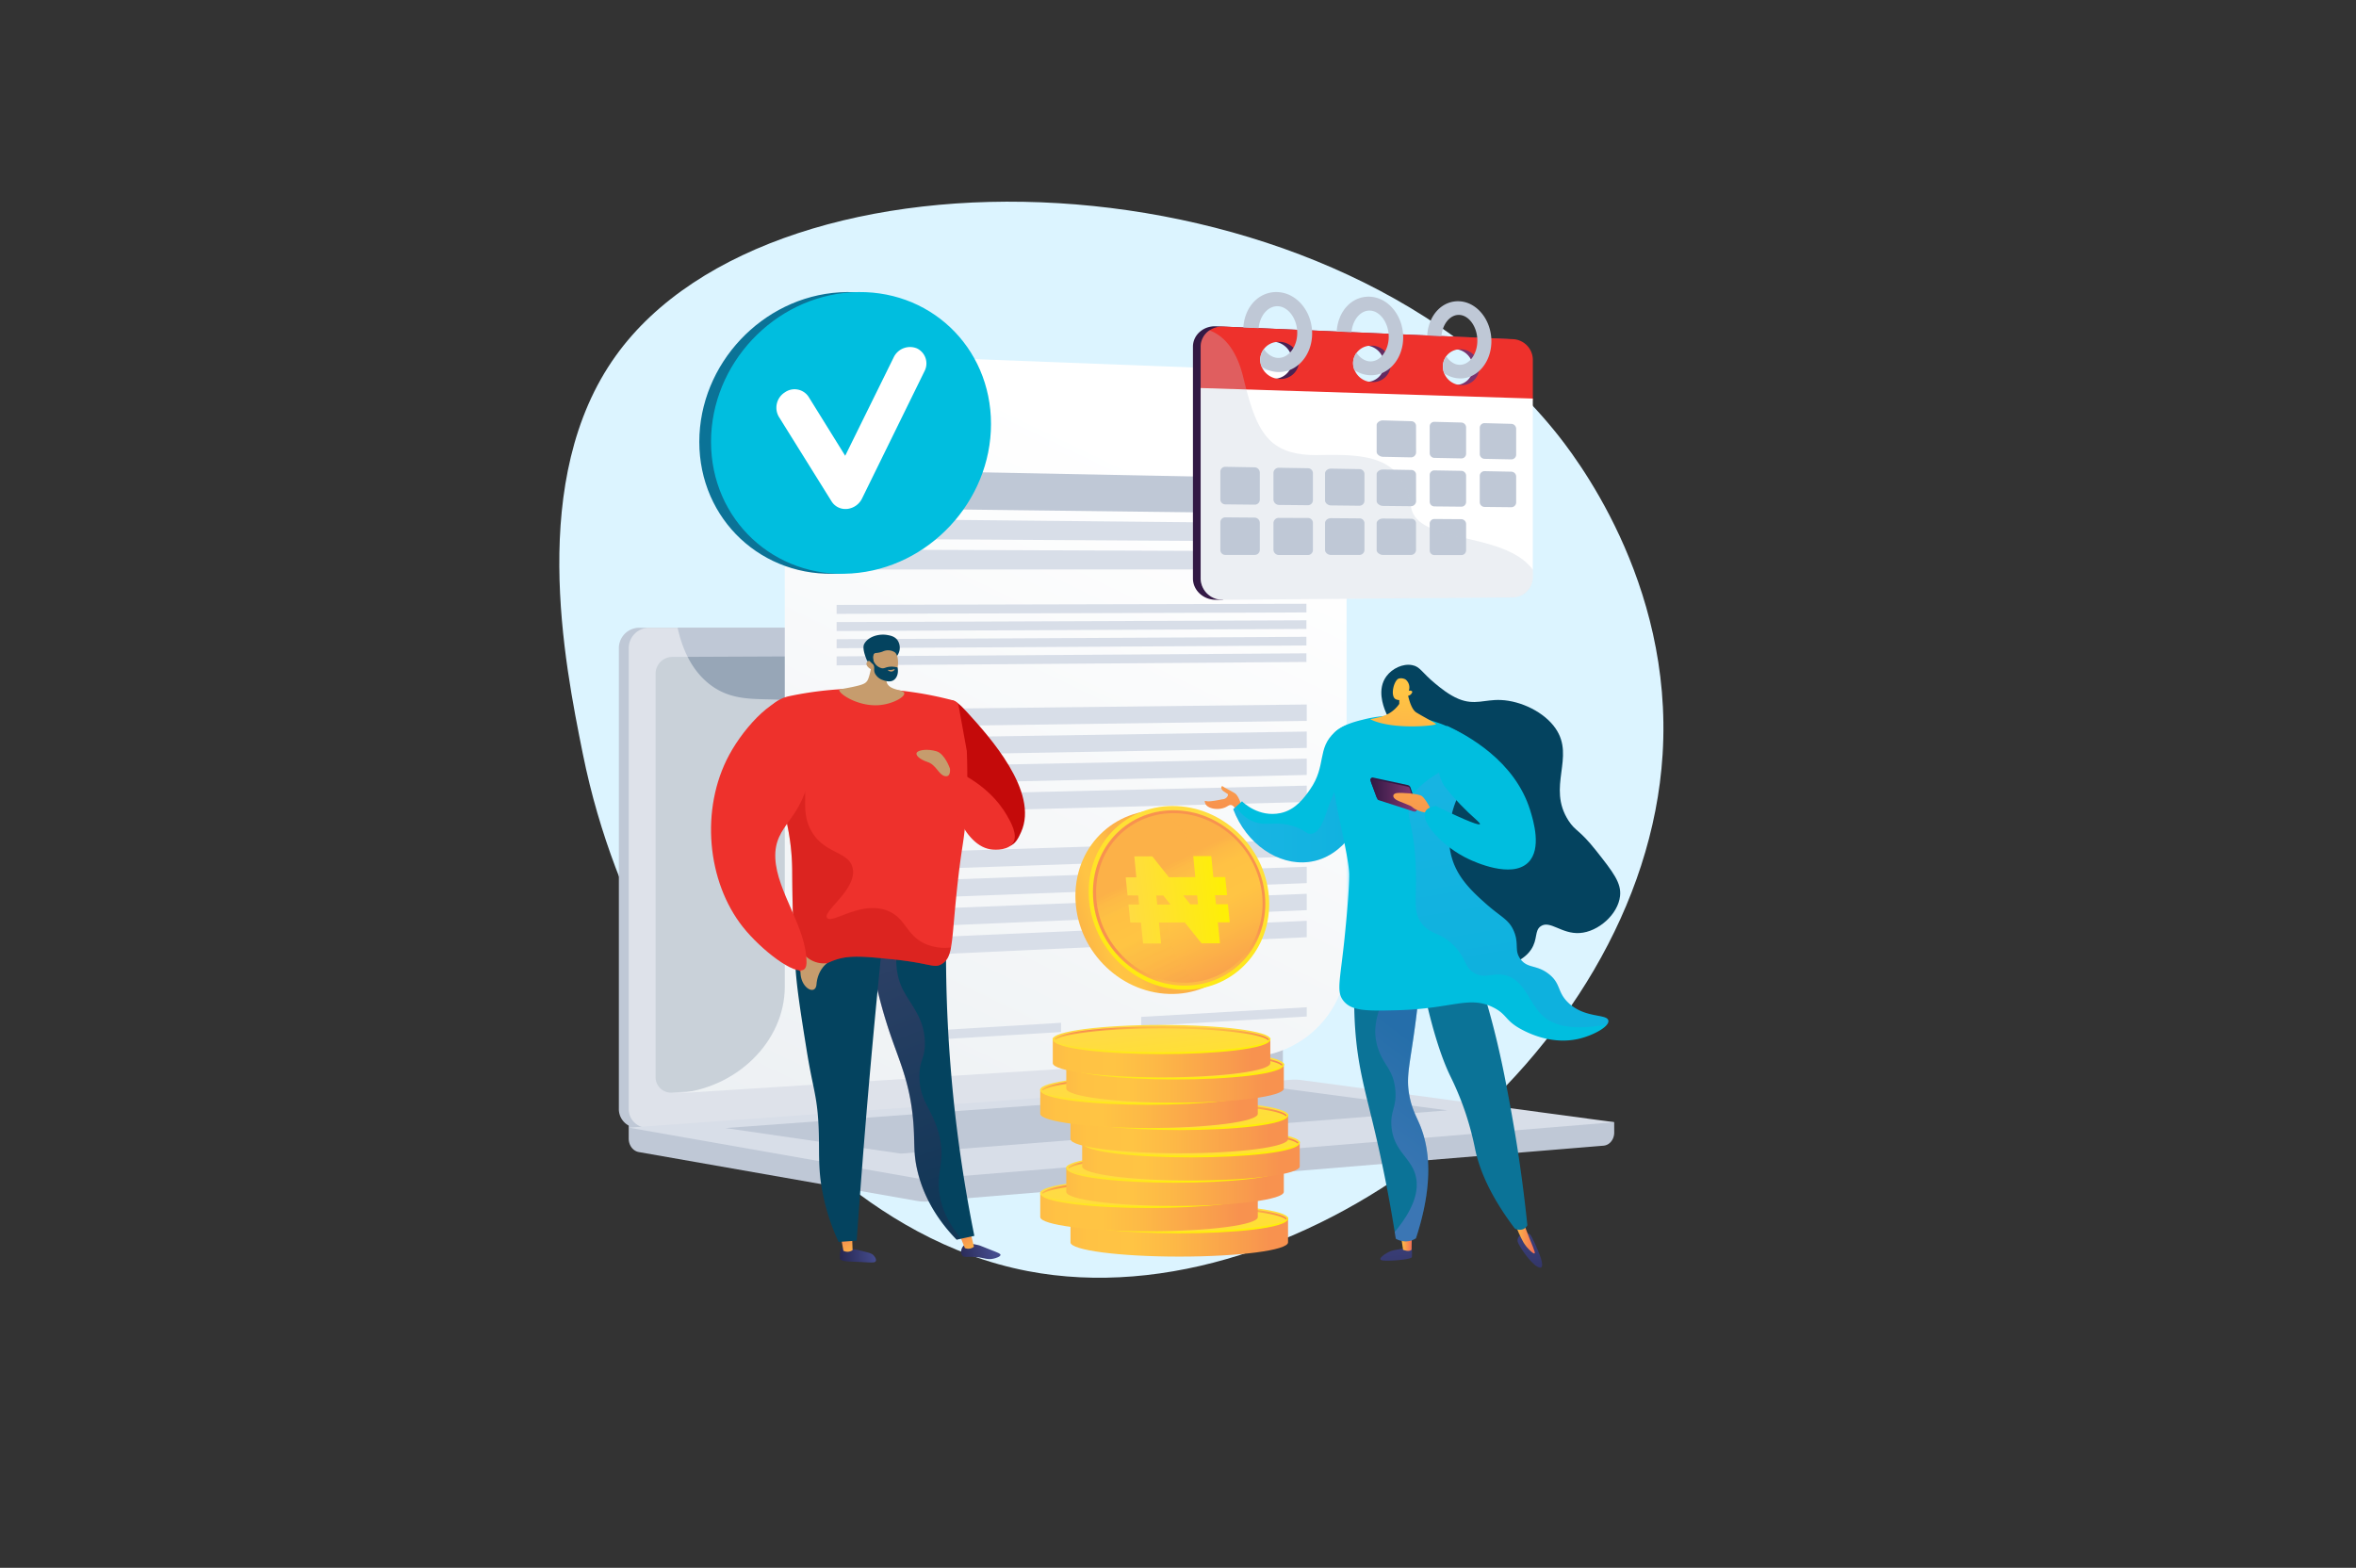 <svg xmlns="http://www.w3.org/2000/svg" xmlns:xlink="http://www.w3.org/1999/xlink" viewBox="0 0 1160 772"><rect x="0" y="0" width="1160" height="772" fill="#333333" stroke="none"/><defs><style>.cls-1{isolation:isolate;}.cls-2{fill:#dcf4ff;}.cls-3,.cls-77{fill:#bfc8d6;}.cls-4{fill:#97a6b7;}.cls-5,.cls-6{fill:#fff;}.cls-6{opacity:0.48;mix-blend-mode:soft-light;}.cls-7{fill:#d8dee8;}.cls-8{fill:url(#linear-gradient);}.cls-9{fill:url(#linear-gradient-2);}.cls-10{fill:url(#linear-gradient-3);}.cls-11{fill:url(#linear-gradient-4);}.cls-12{fill:url(#linear-gradient-5);}.cls-13{fill:url(#linear-gradient-6);}.cls-14{fill:#fcb048;}.cls-15{fill:url(#linear-gradient-7);}.cls-16{fill:url(#linear-gradient-8);}.cls-17{fill:url(#linear-gradient-9);}.cls-18{fill:url(#linear-gradient-10);}.cls-19{fill:url(#linear-gradient-11);}.cls-20{fill:url(#linear-gradient-12);}.cls-21{fill:url(#linear-gradient-13);}.cls-22{fill:url(#linear-gradient-14);}.cls-23{fill:url(#linear-gradient-15);}.cls-24{fill:url(#linear-gradient-16);}.cls-25{fill:url(#linear-gradient-17);}.cls-26{fill:url(#linear-gradient-18);}.cls-27{fill:url(#linear-gradient-19);}.cls-28{fill:url(#linear-gradient-20);}.cls-29{fill:url(#linear-gradient-21);}.cls-30{fill:url(#linear-gradient-22);}.cls-31{fill:url(#linear-gradient-23);}.cls-32{fill:url(#linear-gradient-24);}.cls-33{fill:url(#linear-gradient-25);}.cls-34{fill:url(#linear-gradient-26);}.cls-35{fill:url(#linear-gradient-27);}.cls-36{fill:url(#linear-gradient-28);}.cls-37{fill:url(#linear-gradient-29);}.cls-38{fill:url(#linear-gradient-30);}.cls-39{fill:url(#linear-gradient-31);}.cls-40{fill:url(#linear-gradient-32);}.cls-41{fill:url(#linear-gradient-33);}.cls-42{fill:url(#linear-gradient-34);}.cls-43{fill:url(#linear-gradient-35);}.cls-44{fill:url(#linear-gradient-36);}.cls-45{fill:url(#linear-gradient-37);}.cls-46{fill:url(#linear-gradient-38);}.cls-47{fill:url(#linear-gradient-39);}.cls-48{fill:#0b7397;}.cls-49{fill:url(#linear-gradient-40);}.cls-50{fill:#00bedf;}.cls-51{fill:#04435f;}.cls-52,.cls-66,.cls-69,.cls-74,.cls-77{opacity:0.3;}.cls-52,.cls-53,.cls-54,.cls-66,.cls-69,.cls-74,.cls-77{mix-blend-mode:multiply;}.cls-52{fill:url(#linear-gradient-41);}.cls-53,.cls-54{opacity:0.15;}.cls-53{fill:url(#linear-gradient-42);}.cls-55{fill:url(#linear-gradient-43);}.cls-56{fill:url(#linear-gradient-44);}.cls-57{fill:url(#linear-gradient-45);}.cls-58{fill:url(#linear-gradient-46);}.cls-59{fill:url(#linear-gradient-47);}.cls-60{fill:url(#linear-gradient-48);}.cls-61{fill:#c40a0a;}.cls-62{fill:url(#linear-gradient-49);}.cls-63{fill:url(#linear-gradient-50);}.cls-64{fill:url(#linear-gradient-51);}.cls-65{fill:url(#linear-gradient-52);}.cls-66{fill:url(#linear-gradient-53);}.cls-67{fill:#ee312c;}.cls-68{fill:#c69c6d;}.cls-69{fill:#b00805;}.cls-70{fill:url(#linear-gradient-54);}.cls-71{fill:url(#linear-gradient-55);}.cls-72{fill:url(#linear-gradient-56);}.cls-73{fill:url(#linear-gradient-57);}.cls-74{fill:url(#linear-gradient-58);}.cls-75{fill:url(#linear-gradient-59);}.cls-76{fill:url(#linear-gradient-60);}</style><linearGradient id="linear-gradient" x1="572.47" y1="229.23" x2="391.26" y2="603.98" gradientUnits="userSpaceOnUse"><stop offset="0" stop-color="#fff"/><stop offset="1" stop-color="#ebeff2"/></linearGradient><linearGradient id="linear-gradient-2" x1="409.33" y1="347.88" x2="426.66" y2="394.84" gradientUnits="userSpaceOnUse"><stop offset="0" stop-color="#ff9085"/><stop offset="1" stop-color="#fb6fbb"/></linearGradient><linearGradient id="linear-gradient-3" x1="413.99" y1="374.75" x2="431.27" y2="421.56" xlink:href="#linear-gradient-2"/><linearGradient id="linear-gradient-4" x1="517.91" y1="609.29" x2="641.13" y2="609.29" gradientUnits="userSpaceOnUse"><stop offset="0" stop-color="#fcb148"/><stop offset="0.05" stop-color="#fdba46"/><stop offset="0.14" stop-color="#ffc244"/><stop offset="0.32" stop-color="#ffc444"/><stop offset="0.48" stop-color="#fdb946"/><stop offset="0.78" stop-color="#f99c4d"/><stop offset="0.87" stop-color="#f8924f"/><stop offset="1" stop-color="#f8924f"/></linearGradient><linearGradient id="linear-gradient-5" x1="580.09" y1="595.41" x2="586.59" y2="649.79" gradientUnits="userSpaceOnUse"><stop offset="0" stop-color="#ffdb44"/><stop offset="1" stop-color="#feef06"/></linearGradient><linearGradient id="linear-gradient-6" x1="579.81" y1="592.99" x2="581.8" y2="609.69" xlink:href="#linear-gradient-5"/><linearGradient id="linear-gradient-7" x1="-1462.43" y1="-7964.31" x2="-1460.45" y2="-7947.67" gradientTransform="translate(-880.75 -7356.38) rotate(180)" gradientUnits="userSpaceOnUse"><stop offset="0" stop-color="#f36f56"/><stop offset="0.31" stop-color="#f99c4c"/><stop offset="0.55" stop-color="#fdb946"/><stop offset="0.68" stop-color="#ffc444"/><stop offset="0.8" stop-color="#ffc244"/><stop offset="0.87" stop-color="#feba46"/><stop offset="0.92" stop-color="#fcad49"/><stop offset="0.96" stop-color="#f99a4d"/><stop offset="1" stop-color="#f68252"/><stop offset="1" stop-color="#f57e53"/></linearGradient><linearGradient id="linear-gradient-8" x1="503.03" y1="596.82" x2="626.24" y2="596.82" xlink:href="#linear-gradient-4"/><linearGradient id="linear-gradient-9" x1="565.2" y1="582.94" x2="571.7" y2="637.32" xlink:href="#linear-gradient-5"/><linearGradient id="linear-gradient-10" x1="564.92" y1="580.51" x2="566.91" y2="597.21" xlink:href="#linear-gradient-5"/><linearGradient id="linear-gradient-11" x1="-1447.55" y1="-7951.84" x2="-1445.56" y2="-7935.2" xlink:href="#linear-gradient-7"/><linearGradient id="linear-gradient-12" x1="515.87" y1="584.38" x2="639.09" y2="584.38" xlink:href="#linear-gradient-4"/><linearGradient id="linear-gradient-13" x1="578.05" y1="570.5" x2="584.54" y2="624.88" xlink:href="#linear-gradient-5"/><linearGradient id="linear-gradient-14" x1="577.77" y1="568.07" x2="579.76" y2="584.77" xlink:href="#linear-gradient-5"/><linearGradient id="linear-gradient-15" x1="-1460.39" y1="-7939.4" x2="-1458.4" y2="-7922.76" xlink:href="#linear-gradient-7"/><linearGradient id="linear-gradient-16" x1="523.67" y1="571.9" x2="646.89" y2="571.9" xlink:href="#linear-gradient-4"/><linearGradient id="linear-gradient-17" x1="585.84" y1="558.02" x2="592.34" y2="612.4" xlink:href="#linear-gradient-5"/><linearGradient id="linear-gradient-18" x1="585.56" y1="555.59" x2="587.56" y2="572.3" xlink:href="#linear-gradient-5"/><linearGradient id="linear-gradient-19" x1="-1468.19" y1="-7926.92" x2="-1466.2" y2="-7910.28" xlink:href="#linear-gradient-7"/><linearGradient id="linear-gradient-20" x1="517.91" y1="558.44" x2="641.13" y2="558.44" xlink:href="#linear-gradient-4"/><linearGradient id="linear-gradient-21" x1="580.09" y1="544.56" x2="586.59" y2="598.94" xlink:href="#linear-gradient-5"/><linearGradient id="linear-gradient-22" x1="579.81" y1="542.13" x2="581.8" y2="558.83" xlink:href="#linear-gradient-5"/><linearGradient id="linear-gradient-23" x1="-1462.43" y1="-7913.46" x2="-1460.45" y2="-7896.82" xlink:href="#linear-gradient-7"/><linearGradient id="linear-gradient-24" x1="503.03" y1="545.96" x2="626.24" y2="545.96" xlink:href="#linear-gradient-4"/><linearGradient id="linear-gradient-25" x1="565.2" y1="532.08" x2="571.7" y2="586.46" xlink:href="#linear-gradient-5"/><linearGradient id="linear-gradient-26" x1="564.92" y1="529.66" x2="566.91" y2="546.36" xlink:href="#linear-gradient-5"/><linearGradient id="linear-gradient-27" x1="-1447.55" y1="-7900.98" x2="-1445.56" y2="-7884.34" xlink:href="#linear-gradient-7"/><linearGradient id="linear-gradient-28" x1="515.87" y1="533.52" x2="639.09" y2="533.52" xlink:href="#linear-gradient-4"/><linearGradient id="linear-gradient-29" x1="578.05" y1="519.64" x2="584.54" y2="574.02" xlink:href="#linear-gradient-5"/><linearGradient id="linear-gradient-30" x1="577.77" y1="517.22" x2="579.76" y2="533.92" xlink:href="#linear-gradient-5"/><linearGradient id="linear-gradient-31" x1="-1460.39" y1="-7888.54" x2="-1458.4" y2="-7871.9" xlink:href="#linear-gradient-7"/><linearGradient id="linear-gradient-32" x1="509.19" y1="521.05" x2="632.41" y2="521.05" xlink:href="#linear-gradient-4"/><linearGradient id="linear-gradient-33" x1="571.37" y1="507.17" x2="577.86" y2="561.55" xlink:href="#linear-gradient-5"/><linearGradient id="linear-gradient-34" x1="571.08" y1="504.74" x2="573.08" y2="521.44" xlink:href="#linear-gradient-5"/><linearGradient id="linear-gradient-35" x1="-1453.71" y1="-7876.07" x2="-1451.72" y2="-7859.42" xlink:href="#linear-gradient-7"/><linearGradient id="linear-gradient-36" x1="685.91" y1="590.96" x2="689.54" y2="656.27" gradientUnits="userSpaceOnUse"><stop offset="0" stop-color="#444b8c"/><stop offset="1" stop-color="#26264f"/></linearGradient><linearGradient id="linear-gradient-37" x1="689.72" y1="611.91" x2="695.15" y2="611.91" gradientUnits="userSpaceOnUse"><stop offset="0" stop-color="#ffc444"/><stop offset="1" stop-color="#f36f56"/></linearGradient><linearGradient id="linear-gradient-38" x1="751.59" y1="587.31" x2="755.21" y2="652.62" xlink:href="#linear-gradient-36"/><linearGradient id="linear-gradient-39" x1="744.89" y1="608.55" x2="755.69" y2="608.55" xlink:href="#linear-gradient-37"/><linearGradient id="linear-gradient-40" x1="609.46" y1="331.69" x2="596.49" y2="446.06" xlink:href="#linear-gradient-37"/><linearGradient id="linear-gradient-41" x1="669.44" y1="569.31" x2="706.06" y2="520.16" gradientUnits="userSpaceOnUse"><stop offset="0" stop-color="#aa80f9"/><stop offset="1" stop-color="#6165d7"/></linearGradient><linearGradient id="linear-gradient-42" x1="607.19" y1="398.97" x2="675.98" y2="398.97" xlink:href="#linear-gradient-41"/><linearGradient id="linear-gradient-43" x1="724.49" y1="352.5" x2="745.45" y2="480.71" xlink:href="#linear-gradient-41"/><linearGradient id="linear-gradient-44" x1="692.45" y1="341.1" x2="679.47" y2="455.48" xlink:href="#linear-gradient-37"/><linearGradient id="linear-gradient-45" x1="690.53" y1="340.89" x2="677.55" y2="455.26" xlink:href="#linear-gradient-37"/><linearGradient id="linear-gradient-46" x1="686.37" y1="392.54" x2="690" y2="446.41" gradientUnits="userSpaceOnUse"><stop offset="0" stop-color="#311944"/><stop offset="0.23" stop-color="#45204f"/><stop offset="1" stop-color="#893976"/></linearGradient><linearGradient id="linear-gradient-47" x1="675.03" y1="391.69" x2="697.59" y2="391.69" gradientUnits="userSpaceOnUse"><stop offset="0" stop-color="#311944"/><stop offset="1" stop-color="#893976"/></linearGradient><linearGradient id="linear-gradient-48" x1="701.5" y1="342.13" x2="688.52" y2="456.5" xlink:href="#linear-gradient-37"/><linearGradient id="linear-gradient-49" x1="59.34" y1="684.21" x2="76.98" y2="684.21" gradientTransform="matrix(-1, 0.09, 0.09, 1, 428.6, -69.63)" xlink:href="#linear-gradient-36"/><linearGradient id="linear-gradient-50" x1="-483.47" y1="639.57" x2="-475.73" y2="623.56" gradientTransform="matrix(-1, 0.07, 0.07, 1, -105.89, 13.51)" xlink:href="#linear-gradient-37"/><linearGradient id="linear-gradient-51" x1="324.2" y1="630.53" x2="342.94" y2="630.53" gradientTransform="matrix(-0.98, 0.21, 0.21, 0.98, 673.92, -71.09)" xlink:href="#linear-gradient-36"/><linearGradient id="linear-gradient-52" x1="-113.64" y1="644.51" x2="-105.74" y2="628.15" gradientTransform="matrix(-0.99, 0.15, 0.15, 0.99, 274.26, -4.69)" xlink:href="#linear-gradient-37"/><linearGradient id="linear-gradient-53" x1="1050.4" y1="491.67" x2="1000.42" y2="379.01" gradientTransform="translate(-543.47 39.64) rotate(3.04)" xlink:href="#linear-gradient-47"/><linearGradient id="linear-gradient-54" x1="558.71" y1="449.07" x2="506.86" y2="465.71" xlink:href="#linear-gradient-4"/><linearGradient id="linear-gradient-55" x1="600.65" y1="397.45" x2="554.36" y2="499.58" xlink:href="#linear-gradient-5"/><linearGradient id="linear-gradient-56" x1="592.14" y1="505.28" x2="583.2" y2="456.49" xlink:href="#linear-gradient-4"/><linearGradient id="linear-gradient-57" x1="573.2" y1="426.31" x2="610.01" y2="504.44" xlink:href="#linear-gradient-4"/><linearGradient id="linear-gradient-58" x1="562.37" y1="431.36" x2="599.1" y2="509.34" xlink:href="#linear-gradient-4"/><linearGradient id="linear-gradient-59" x1="446.71" y1="468.38" x2="494.56" y2="468.38" gradientTransform="matrix(1.02, -0.01, 0.1, 0.98, 51.79, -11.96)" xlink:href="#linear-gradient-5"/><linearGradient id="linear-gradient-60" x1="587.42" y1="228" x2="751.72" y2="228" xlink:href="#linear-gradient-47"/></defs><g class="cls-1"><g id="_ÎÓÈ_1" data-name="—ÎÓÈ_1"><path class="cls-2" d="M764.87,211.49C651.28,72.84,382.35,65.09,303.28,175.06c-43.57,60.59-25.36,151.17-16.38,195.86,16.53,82.24,57.3,135.19,66.2,146.42,21.6,27.25,74.06,93.44,153,108.57C641,651.77,809.26,520.14,818.59,371.62,824,286,774.7,223.47,764.87,211.49Z"/><path class="cls-3" d="M794.76,552.54l-485.21-4.13v12.24c0,3.32,2.11,6.14,5,6.64l137.2,24.1a19.39,19.39,0,0,0,4.93.23l332.83-27.48c3-.24,5.27-3.08,5.27-6.49Z"/><path class="cls-3" d="M618.68,532.93,314.57,555.32a9.22,9.22,0,0,1-9.87-9.51V319.35a10.06,10.06,0,0,1,9.87-10.24H618.68c4.48,0,8.11,4.14,8.11,9.25V523.08C626.79,528.19,623.16,532.6,618.68,532.93Z"/><path class="cls-3" d="M623.53,532.93,319.42,555.32a9.22,9.22,0,0,1-9.87-9.51V319.35a10.06,10.06,0,0,1,9.87-10.24H623.53c4.48,0,8.11,4.14,8.11,9.25V523.08C631.64,528.19,628,532.6,623.53,532.93Z"/><path class="cls-4" d="M614.06,518.5,330.8,538a7.56,7.56,0,0,1-8-7.81V331.87a8.25,8.25,0,0,1,8-8.39l283.26-1.22c3.69,0,6.69,3.38,6.69,7.58V510.43C620.75,514.63,617.75,518.25,614.06,518.5Z"/><path class="cls-5" d="M482.21,315.31a3.51,3.51,0,1,1-3.5-3.81A3.68,3.68,0,0,1,482.21,315.31Z"/><path class="cls-6" d="M319.41,555.32,622,533.05l1.54-.12a8.17,8.17,0,0,0,5.36-2.71c-21.78-1.19-35.3-8.92-44-16.9-17.52-16-14.48-31.85-33.37-42.39-23.56-13.15-42.09,3.51-60-12.92-10.85-10-5.52-17.4-18.86-32.3-14.78-16.49-24.4-10.95-39.24-25.79-18.78-18.78-9.39-33.38-25.56-46.86-19.62-16.35-40.78-1.22-59.45-16.9-8.06-6.76-12.48-16.59-14.79-27.05h-14.2a10.06,10.06,0,0,0-9.87,10.24V545.81A9.22,9.22,0,0,0,319.41,555.32Z"/><path class="cls-7" d="M635.65,531.69l-326.1,23.57,142.18,25a19.39,19.39,0,0,0,4.93.22l338.1-27.91L640.84,531.85A25.73,25.73,0,0,0,635.65,531.69Z"/><polygon class="cls-3" points="357.13 555.46 628.62 535.55 712.64 546.75 443.49 568.04 357.13 555.46"/><path class="cls-8" d="M663,472.07c0,25.06-20.44,46.67-46,48.29L332.25,538.44h0c30.11-1.91,54.15-25.46,54.15-52.63V173.27L663,183.85Z"/><polygon class="cls-7" points="643.39 354.96 429.38 357.93 429.38 349.34 643.39 346.9 643.39 354.96"/><polygon class="cls-7" points="411.92 358.17 421.61 358.04 421.61 349.43 411.92 349.54 411.92 358.17"/><polygon class="cls-7" points="643.39 368.28 429.38 372.11 429.38 363.52 643.39 360.22 643.39 368.28"/><polygon class="cls-9" points="411.92 372.42 421.61 372.25 421.61 363.64 411.92 363.79 411.92 372.42"/><polygon class="cls-7" points="643.39 381.6 429.38 386.29 429.38 377.7 643.39 373.53 643.39 381.6"/><polygon class="cls-10" points="411.92 386.67 421.61 386.46 421.61 377.85 411.92 378.04 411.92 386.67"/><polygon class="cls-7" points="643.39 394.91 429.38 400.47 429.38 391.88 643.39 386.85 643.39 394.91"/><polygon class="cls-7" points="411.92 400.92 421.61 400.67 421.61 392.06 411.92 392.29 411.92 400.92"/><polygon class="cls-7" points="643.39 421.54 411.92 429.43 411.92 420.79 643.39 413.48 643.39 421.54"/><polygon class="cls-7" points="643.39 434.86 411.92 443.68 411.92 435.05 643.39 426.79 643.39 434.86"/><polygon class="cls-7" points="643.39 448.17 411.92 457.93 411.92 449.3 643.39 440.11 643.39 448.17"/><polygon class="cls-7" points="643.39 461.49 411.92 472.18 411.92 463.55 643.39 453.42 643.39 461.49"/><polygon class="cls-7" points="411.92 270.57 643.23 271.48 643.23 280.42 411.92 280.42 411.92 270.57"/><polygon class="cls-7" points="411.92 255.44 643.23 257.74 643.23 266.68 411.92 265.29 411.92 255.44"/><polygon class="cls-3" points="411.92 231.18 643.23 235.72 643.23 252.95 411.92 250.16 411.92 231.18"/><polygon class="cls-7" points="411.92 297.85 643.23 297.31 643.23 301.57 411.92 302.28 411.92 297.85"/><polygon class="cls-7" points="411.92 306.31 643.23 305.44 643.23 309.7 411.92 310.74 411.92 306.31"/><polygon class="cls-7" points="411.92 314.76 643.23 313.57 643.23 317.83 411.92 319.19 411.92 314.76"/><polygon class="cls-7" points="411.92 323.21 643.23 321.7 643.23 325.96 411.92 327.64 411.92 323.21"/><polygon class="cls-7" points="561.89 500.73 643.39 495.98 643.39 500.54 561.89 505.29 561.89 500.73"/><polygon class="cls-7" points="522.42 508.18 440.92 513.1 440.92 508.54 522.42 503.63 522.42 508.18"/><path class="cls-11" d="M527.07,599.88v11.88c0,3.84,24,7,53.55,7s53.56-3.11,53.56-7V599.88Z"/><ellipse class="cls-12" cx="580.62" cy="599.88" rx="53.55" ry="6.95"/><path class="cls-13" d="M580.62,607.31c-26.19,0-53.58-2.5-53.58-7.33,0-.26.09-.73.36-.73s.15.36.15.63c0,3.06,21.8,6.47,53.07,6.47s53.08-3.41,53.08-6.47c0-.27,0-.51.31-.51s.2.35.2.61C634.21,604.81,606.82,607.31,580.62,607.31Z"/><path class="cls-14" d="M575.56,600.27c.53-.37,1.09-.73,1.69-1.08a10.83,10.83,0,0,1,2.3-1,22.39,22.39,0,0,1,3.53-.7,44.66,44.66,0,0,1,5.28-.28q3.1,0,5.83.19a42,42,0,0,1,4.8.64,15.08,15.08,0,0,1,3.36,1,2.69,2.69,0,0,1,1.54,1.43l6,.06a5.54,5.54,0,0,1,1.15.11c.34.07.5.15.51.26v.49l-7.75-.07a4,4,0,0,1-2.08,1.67,21.57,21.57,0,0,1-4.25,1.31l-2.83-.39a3.32,3.32,0,0,1-.62-.15c-.16-.06-.24-.12-.24-.19s.22-.21.65-.33.93-.28,1.48-.46a14,14,0,0,0,1.62-.64,2.14,2.14,0,0,0,1.06-.88l-18.3-.18a18,18,0,0,1-1.61,1,10.93,10.93,0,0,1-2.38.93,25,25,0,0,1-3.68.66,51.81,51.81,0,0,1-5.55.27c-1.68,0-3.31,0-4.91-.19a32.48,32.48,0,0,1-4.26-.61,13.22,13.22,0,0,1-3.06-1c-.79-.39-1.23-.85-1.33-1.37l-5,0a5.94,5.94,0,0,1-1.17-.1c-.35-.07-.52-.15-.52-.26V600l6.78.06a3.67,3.67,0,0,1,1.86-1.36,20.94,20.94,0,0,1,3.44-1l2.28.31c.69.1,1,.21,1,.34s-.14.16-.42.26l-1,.38a7.66,7.66,0,0,0-1.13.51,2.29,2.29,0,0,0-.83.66Zm-16.74.67a1.73,1.73,0,0,0,.9.84,7.32,7.32,0,0,0,1.72.59,17.89,17.89,0,0,0,2.33.33c.86.07,1.76.11,2.71.1a26.33,26.33,0,0,0,2.87-.14,15.8,15.8,0,0,0,2.16-.37,10.13,10.13,0,0,0,1.61-.53,8.48,8.48,0,0,0,1.24-.66Zm39.83-.44a1.89,1.89,0,0,0-1-.87,8.28,8.28,0,0,0-2-.62,21.3,21.3,0,0,0-2.81-.38q-1.61-.12-3.54-.12a27.33,27.33,0,0,0-3,.16,13.66,13.66,0,0,0-2.15.39,7.56,7.56,0,0,0-1.54.57,10.36,10.36,0,0,0-1.19.7Z"/><path class="cls-15" d="M580.63,593.68c-23.88,0-48.74,2.1-52.72,6.17a4.78,4.78,0,0,1,.44.46c3.35-2.83,23.88-5.67,52.28-5.67,29.13,0,50,3,52.52,5.89a4.25,4.25,0,0,1,.4-.46C630.26,595.86,604.93,593.68,580.63,593.68Z"/><path class="cls-16" d="M512.18,587.4v11.88c0,3.84,24,7,53.56,7s53.55-3.11,53.55-7V587.4Z"/><ellipse class="cls-17" cx="565.74" cy="587.4" rx="53.55" ry="6.95"/><path class="cls-18" d="M565.74,594.83c-26.2,0-53.59-2.5-53.59-7.33,0-.26.1-.73.36-.73s.15.37.15.63c0,3.06,21.8,6.47,53.08,6.47s53.07-3.41,53.07-6.47c0-.26,0-.51.31-.51s.2.35.2.62C619.32,592.33,591.93,594.83,565.74,594.83Z"/><path class="cls-14" d="M560.67,587.79c.53-.36,1.09-.72,1.69-1.08a10.83,10.83,0,0,1,2.3-1,22.74,22.74,0,0,1,3.53-.69,44.58,44.58,0,0,1,5.29-.29q3.1,0,5.83.2a39.8,39.8,0,0,1,4.79.63,14.38,14.38,0,0,1,3.36,1,2.65,2.65,0,0,1,1.54,1.42l6,.06a6.44,6.44,0,0,1,1.16.11c.33.07.5.16.5.26v.5l-7.75-.08a3.89,3.89,0,0,1-2.08,1.67,20.72,20.72,0,0,1-4.25,1.31l-2.82-.39a3.44,3.44,0,0,1-.63-.15c-.16-.06-.24-.12-.24-.19s.22-.21.66-.33.93-.27,1.47-.45a16,16,0,0,0,1.62-.64,2.19,2.19,0,0,0,1.06-.88l-18.29-.19a17.45,17.45,0,0,1-1.62,1.05,10.56,10.56,0,0,1-2.37.92,25.42,25.42,0,0,1-3.69.66,54.2,54.2,0,0,1-5.55.28c-1.67,0-3.31-.06-4.91-.19a34.26,34.26,0,0,1-4.26-.61,13.62,13.62,0,0,1-3-1c-.8-.4-1.24-.86-1.33-1.37l-5,0a6.85,6.85,0,0,1-1.17-.11c-.34-.06-.52-.15-.52-.26v-.5l6.79.07a3.61,3.61,0,0,1,1.85-1.37,21.78,21.78,0,0,1,3.45-1l2.27.32c.69.09,1,.21,1,.34s-.14.15-.42.26l-1,.37a10.51,10.51,0,0,0-1.13.51,2.62,2.62,0,0,0-.83.66Zm-16.74.68a1.86,1.86,0,0,0,.9.84,7.43,7.43,0,0,0,1.73.58,17.72,17.72,0,0,0,2.32.33,26.4,26.4,0,0,0,2.71.1,26.66,26.66,0,0,0,2.88-.14,17.44,17.44,0,0,0,2.15-.36,10.23,10.23,0,0,0,1.62-.54,8.35,8.35,0,0,0,1.23-.66Zm39.83-.45a1.86,1.86,0,0,0-1-.87,9.41,9.41,0,0,0-2-.62,21.3,21.3,0,0,0-2.81-.38c-1.06-.08-2.24-.12-3.53-.11a25,25,0,0,0-3,.15,16.61,16.61,0,0,0-2.16.39,8.2,8.2,0,0,0-1.54.57,11.3,11.3,0,0,0-1.19.7Z"/><path class="cls-19" d="M565.74,581.2c-23.88,0-48.74,2.11-52.72,6.17a4.73,4.73,0,0,1,.44.46c3.35-2.82,23.88-5.67,52.28-5.67,29.13,0,50,3,52.52,5.89a4.28,4.28,0,0,1,.4-.45C615.37,583.38,590.05,581.2,565.74,581.2Z"/><path class="cls-20" d="M525,575v11.88c0,3.84,24,6.95,53.55,6.95s53.55-3.11,53.55-6.95V575Z"/><path class="cls-21" d="M632.13,575c0,3.84-24,6.95-53.55,6.95S525,578.8,525,575s24-7,53.55-7S632.13,571.12,632.13,575Z"/><path class="cls-22" d="M578.58,582.39c-26.19,0-53.58-2.5-53.58-7.33,0-.26.09-.73.36-.73s.15.37.15.63c0,3.06,21.79,6.47,53.07,6.47S631.65,578,631.65,575c0-.26.05-.51.31-.51s.21.35.21.62C632.17,579.89,604.77,582.39,578.58,582.39Z"/><path class="cls-14" d="M573.52,575.35q.79-.54,1.68-1.08a11.3,11.3,0,0,1,2.3-1,23,23,0,0,1,3.53-.69,44.71,44.71,0,0,1,5.29-.29q3.1,0,5.83.2a39.8,39.8,0,0,1,4.79.63,14.48,14.48,0,0,1,3.37,1.05,2.68,2.68,0,0,1,1.54,1.42l6,.06a6.41,6.41,0,0,1,1.15.11c.34.07.5.16.5.26v.5l-7.76-.08a3.86,3.86,0,0,1-2.07,1.67,20.92,20.92,0,0,1-4.25,1.31l-2.83-.39a3.32,3.32,0,0,1-.62-.15c-.16-.06-.24-.12-.24-.19s.21-.21.65-.33.93-.27,1.48-.45a16,16,0,0,0,1.62-.64,2.24,2.24,0,0,0,1.06-.88l-18.3-.19a16,16,0,0,1-1.61,1,10.48,10.48,0,0,1-2.38.92,25,25,0,0,1-3.68.66,54.2,54.2,0,0,1-5.55.28c-1.68,0-3.31-.06-4.91-.19a34.26,34.26,0,0,1-4.26-.61,13.72,13.72,0,0,1-3.06-1c-.79-.4-1.23-.86-1.33-1.37l-5-.05a6.65,6.65,0,0,1-1.17-.11c-.35-.06-.52-.15-.52-.26v-.5l6.78.07a3.64,3.64,0,0,1,1.86-1.37,22,22,0,0,1,3.44-1l2.28.32c.69.09,1,.21,1,.34s-.14.15-.42.26l-1,.37a10.51,10.51,0,0,0-1.13.51,2.52,2.52,0,0,0-.83.66Zm-16.74.68a1.81,1.81,0,0,0,.9.84,7.34,7.34,0,0,0,1.72.58,17.89,17.89,0,0,0,2.33.33,26.29,26.29,0,0,0,2.71.1,26.6,26.6,0,0,0,2.87-.14,17.44,17.44,0,0,0,2.15-.36,9.9,9.9,0,0,0,1.62-.54,8.48,8.48,0,0,0,1.24-.66Zm39.83-.45a1.89,1.89,0,0,0-1-.87,9.3,9.3,0,0,0-2-.62,21.3,21.3,0,0,0-2.81-.38c-1.07-.08-2.25-.12-3.54-.11a25.21,25.21,0,0,0-3,.15,16.43,16.43,0,0,0-2.15.39,7.94,7.94,0,0,0-1.54.57,10.36,10.36,0,0,0-1.19.7Z"/><path class="cls-23" d="M578.59,568.76c-23.88,0-48.74,2.11-52.72,6.17a6.33,6.33,0,0,1,.44.46c3.35-2.82,23.88-5.67,52.28-5.67,29.13,0,50,3,52.51,5.89a5.82,5.82,0,0,1,.4-.45C628.22,570.94,602.89,568.76,578.59,568.76Z"/><path class="cls-24" d="M532.82,562.49v11.87c0,3.84,24,6.95,53.56,6.95s53.55-3.11,53.55-6.95V562.49Z"/><ellipse class="cls-25" cx="586.38" cy="562.49" rx="53.55" ry="6.95"/><path class="cls-26" d="M586.38,569.91c-26.2,0-53.59-2.5-53.59-7.32,0-.27.1-.73.36-.73s.15.36.15.63c0,3.06,21.8,6.47,53.08,6.47s53.07-3.41,53.07-6.47c0-.27,0-.52.31-.52s.2.36.2.62C640,567.42,612.57,569.91,586.38,569.91Z"/><path class="cls-14" d="M581.32,562.87c.52-.36,1.08-.72,1.68-1.07a9.89,9.89,0,0,1,2.3-1,21.51,21.51,0,0,1,3.53-.7,44.58,44.58,0,0,1,5.29-.29q3.11,0,5.83.2a37.75,37.75,0,0,1,4.79.64,14.75,14.75,0,0,1,3.36,1,2.63,2.63,0,0,1,1.54,1.43l6,.06a5.7,5.7,0,0,1,1.16.1c.34.07.5.16.5.26v.5l-7.75-.07a3.93,3.93,0,0,1-2.08,1.66,20.67,20.67,0,0,1-4.25,1.32l-2.82-.4a3.53,3.53,0,0,1-.63-.14c-.16-.06-.24-.13-.24-.2s.22-.2.66-.32.93-.28,1.47-.46a14,14,0,0,0,1.62-.64,2.19,2.19,0,0,0,1.06-.88l-18.29-.18a18.2,18.2,0,0,1-1.62,1,10.56,10.56,0,0,1-2.37.92,25.38,25.38,0,0,1-3.68.67,52,52,0,0,1-5.56.27c-1.67,0-3.31-.06-4.91-.19a34.83,34.83,0,0,1-4.26-.61,13.12,13.12,0,0,1-3-1c-.79-.4-1.24-.85-1.33-1.37l-5,0a6.9,6.9,0,0,1-1.17-.1c-.34-.07-.52-.16-.52-.27v-.49l6.79.06a3.66,3.66,0,0,1,1.85-1.37,20.85,20.85,0,0,1,3.45-1l2.27.31c.69.1,1,.21,1,.34s-.14.16-.43.26l-1,.37a10.51,10.51,0,0,0-1.13.51,2.51,2.51,0,0,0-.83.67Zm-16.75.68a1.77,1.77,0,0,0,.9.84,7,7,0,0,0,1.73.58,16.1,16.1,0,0,0,2.32.34c.86.07,1.77.1,2.71.1,1.1,0,2.06,0,2.88-.14a15.64,15.64,0,0,0,2.15-.37,9.94,9.94,0,0,0,1.62-.53,10.79,10.79,0,0,0,1.23-.66Zm39.83-.44a1.86,1.86,0,0,0-1-.87,8.83,8.83,0,0,0-2-.63,23.13,23.13,0,0,0-2.81-.38c-1.06-.08-2.24-.12-3.53-.11s-2.14.06-3,.15a16.13,16.13,0,0,0-2.15.39,8,8,0,0,0-1.55.58,12.37,12.37,0,0,0-1.19.69Z"/><path class="cls-27" d="M586.38,556.29c-23.87,0-48.74,2.1-52.71,6.17a4.57,4.57,0,0,1,.43.45c3.35-2.82,23.88-5.66,52.28-5.66,29.13,0,50,3,52.52,5.88a4.28,4.28,0,0,1,.4-.45C636,558.47,610.69,556.29,586.38,556.29Z"/><path class="cls-28" d="M527.07,549V560.9c0,3.84,24,7,53.55,7s53.56-3.11,53.56-7V549Z"/><path class="cls-29" d="M634.18,549c0,3.84-24,7-53.56,7s-53.55-3.11-53.55-7,24-6.95,53.55-6.95S634.18,545.19,634.18,549Z"/><path class="cls-30" d="M580.62,556.45c-26.19,0-53.58-2.5-53.58-7.32,0-.27.09-.73.36-.73s.15.36.15.62c0,3.06,21.8,6.47,53.07,6.47s53.08-3.41,53.08-6.47c0-.26,0-.51.31-.51s.2.35.2.62C634.21,554,606.82,556.45,580.62,556.45Z"/><path class="cls-14" d="M575.56,549.41c.53-.36,1.09-.72,1.69-1.07a9.89,9.89,0,0,1,2.3-1,21.3,21.3,0,0,1,3.53-.7,44.39,44.39,0,0,1,5.28-.29q3.1,0,5.83.2a40,40,0,0,1,4.8.63,15,15,0,0,1,3.36,1,2.68,2.68,0,0,1,1.54,1.42l6,.07a5.59,5.59,0,0,1,1.15.1c.34.07.5.16.51.26v.5l-7.75-.08a3.93,3.93,0,0,1-2.08,1.67,20.87,20.87,0,0,1-4.25,1.32l-2.83-.4a3.32,3.32,0,0,1-.62-.15c-.16-.05-.24-.12-.24-.19s.22-.2.65-.33.93-.27,1.48-.45a14,14,0,0,0,1.62-.64,2.19,2.19,0,0,0,1.06-.88l-18.3-.18a18,18,0,0,1-1.61,1,10.48,10.48,0,0,1-2.38.92,24.87,24.87,0,0,1-3.68.67,51.81,51.81,0,0,1-5.55.27c-1.68,0-3.31-.06-4.91-.19a34.26,34.26,0,0,1-4.26-.61,13.22,13.22,0,0,1-3.06-1c-.79-.4-1.23-.85-1.33-1.37l-5,0a5.89,5.89,0,0,1-1.17-.11c-.35-.06-.52-.15-.52-.26v-.5l6.78.07a3.74,3.74,0,0,1,1.86-1.37,21,21,0,0,1,3.44-1l2.28.31c.69.09,1,.21,1,.34s-.14.16-.42.26l-1,.37a10.51,10.51,0,0,0-1.13.51,2.41,2.41,0,0,0-.83.67Zm-16.74.68a1.81,1.81,0,0,0,.9.84,6.91,6.91,0,0,0,1.72.58,17.8,17.8,0,0,0,2.33.34c.86.07,1.76.1,2.71.1s2.06-.06,2.87-.14a17.5,17.5,0,0,0,2.16-.37,10.13,10.13,0,0,0,1.61-.53,11,11,0,0,0,1.24-.66Zm39.83-.45a1.88,1.88,0,0,0-1-.86,8.72,8.72,0,0,0-2-.63,23.13,23.13,0,0,0-2.81-.38c-1.07-.08-2.25-.12-3.54-.11s-2.13.06-3,.15a16.43,16.43,0,0,0-2.15.39,8.17,8.17,0,0,0-1.54.58,10.33,10.33,0,0,0-1.19.69Z"/><path class="cls-31" d="M580.63,542.83c-23.88,0-48.74,2.1-52.72,6.17a4.67,4.67,0,0,1,.44.45c3.35-2.82,23.88-5.66,52.28-5.66,29.13,0,50,3,52.52,5.88a3.39,3.39,0,0,1,.4-.45C630.26,545,604.93,542.83,580.63,542.83Z"/><path class="cls-32" d="M512.18,536.55v11.88c0,3.83,24,7,53.56,7s53.55-3.12,53.55-7V536.55Z"/><ellipse class="cls-33" cx="565.74" cy="536.55" rx="53.55" ry="6.95"/><path class="cls-34" d="M565.74,544c-26.2,0-53.59-2.5-53.59-7.33,0-.27.1-.73.36-.73s.15.36.15.63c0,3.06,21.8,6.47,53.08,6.47s53.07-3.41,53.07-6.47c0-.27,0-.52.31-.52s.2.36.2.62C619.32,541.48,591.93,544,565.74,544Z"/><path class="cls-14" d="M560.67,536.94c.53-.37,1.09-.73,1.69-1.08a10.34,10.34,0,0,1,2.3-1,21.51,21.51,0,0,1,3.53-.7,44.85,44.85,0,0,1,5.29-.28q3.1,0,5.83.19a39.65,39.65,0,0,1,4.79.64,14.91,14.91,0,0,1,3.36,1,2.66,2.66,0,0,1,1.54,1.43l6,.06a5.64,5.64,0,0,1,1.16.11c.33.06.5.15.5.26v.49l-7.75-.07a3.94,3.94,0,0,1-2.08,1.67,21.36,21.36,0,0,1-4.25,1.31l-2.82-.39a3.44,3.44,0,0,1-.63-.15c-.16-.06-.24-.13-.24-.2s.22-.2.66-.32.93-.28,1.47-.46a14,14,0,0,0,1.62-.64,2.14,2.14,0,0,0,1.06-.88l-18.29-.18c-.49.35-1,.7-1.62,1a10.56,10.56,0,0,1-2.37.92,24,24,0,0,1-3.69.67,51.81,51.81,0,0,1-5.55.27c-1.67,0-3.31-.05-4.91-.19a32.48,32.48,0,0,1-4.26-.61,13.12,13.12,0,0,1-3-1c-.8-.39-1.24-.85-1.33-1.37l-5,0a6.9,6.9,0,0,1-1.17-.1c-.34-.07-.52-.16-.52-.27v-.49l6.79.06a3.6,3.6,0,0,1,1.85-1.36,20.78,20.78,0,0,1,3.45-1l2.27.31c.69.1,1,.21,1,.34s-.14.16-.42.26l-1,.38a7.66,7.66,0,0,0-1.13.51,2.38,2.38,0,0,0-.83.66Zm-16.74.67a1.77,1.77,0,0,0,.9.84,7.41,7.41,0,0,0,1.73.59,17.72,17.72,0,0,0,2.32.33c.86.07,1.77.1,2.71.1a26.66,26.66,0,0,0,2.88-.14,15.64,15.64,0,0,0,2.15-.37,10.27,10.27,0,0,0,1.62-.53,8.35,8.35,0,0,0,1.23-.66Zm39.83-.44a1.86,1.86,0,0,0-1-.87,8.83,8.83,0,0,0-2-.63,23.29,23.29,0,0,0-2.81-.37c-1.06-.09-2.24-.12-3.53-.12a27,27,0,0,0-3,.16,13.8,13.8,0,0,0-2.16.39,7.56,7.56,0,0,0-1.54.57,11.3,11.3,0,0,0-1.19.7Z"/><path class="cls-35" d="M565.74,530.35c-23.88,0-48.74,2.1-52.72,6.17a3.81,3.81,0,0,1,.44.46c3.35-2.83,23.88-5.67,52.28-5.67,29.13,0,50,3,52.52,5.88a5.6,5.6,0,0,1,.4-.45C615.37,532.53,590.05,530.35,565.74,530.35Z"/><path class="cls-36" d="M525,524.11V536c0,3.83,24,7,53.55,7s53.55-3.12,53.55-7V524.11Z"/><ellipse class="cls-37" cx="578.58" cy="524.11" rx="53.55" ry="6.95"/><path class="cls-38" d="M578.58,531.54c-26.19,0-53.58-2.51-53.58-7.33,0-.27.09-.73.36-.73s.15.36.15.63c0,3.06,21.79,6.47,53.07,6.47s53.07-3.41,53.07-6.47c0-.27.05-.52.31-.52s.21.36.21.62C632.17,529,604.77,531.54,578.58,531.54Z"/><path class="cls-14" d="M573.52,524.5q.79-.56,1.68-1.08a10.76,10.76,0,0,1,2.3-1,21.73,21.73,0,0,1,3.53-.7,45,45,0,0,1,5.29-.28q3.1,0,5.83.19a39.65,39.65,0,0,1,4.79.64,15,15,0,0,1,3.37,1,2.69,2.69,0,0,1,1.54,1.43l6,.06A5.61,5.61,0,0,1,609,525c.34.06.5.15.5.26v.49l-7.76-.07a3.91,3.91,0,0,1-2.07,1.67,21.57,21.57,0,0,1-4.25,1.31l-2.83-.39a3.32,3.32,0,0,1-.62-.15c-.16-.06-.24-.13-.24-.2s.21-.2.65-.32l1.48-.46a14,14,0,0,0,1.62-.64,2.18,2.18,0,0,0,1.06-.88l-18.3-.18a18,18,0,0,1-1.61,1,10.48,10.48,0,0,1-2.38.92,23.63,23.63,0,0,1-3.68.67,51.81,51.81,0,0,1-5.55.27c-1.68,0-3.31,0-4.91-.19a32.48,32.48,0,0,1-4.26-.61,13.22,13.22,0,0,1-3.06-1c-.79-.39-1.23-.85-1.33-1.37l-5,0a6.72,6.72,0,0,1-1.17-.1c-.35-.07-.52-.16-.52-.27v-.49l6.78.06a3.69,3.69,0,0,1,1.86-1.37,22,22,0,0,1,3.44-1l2.28.31c.69.1,1,.21,1,.34s-.14.16-.42.26l-1,.38a7.66,7.66,0,0,0-1.13.51,2.29,2.29,0,0,0-.83.66Zm-16.74.67a1.73,1.73,0,0,0,.9.84,7.32,7.32,0,0,0,1.72.59,17.89,17.89,0,0,0,2.33.33c.86.07,1.76.1,2.71.1s2,0,2.87-.14a15.64,15.64,0,0,0,2.15-.37,9.94,9.94,0,0,0,1.62-.53,8.48,8.48,0,0,0,1.24-.66Zm39.83-.44a1.89,1.89,0,0,0-1-.87,8.72,8.72,0,0,0-2-.63,23.29,23.29,0,0,0-2.81-.37c-1.07-.09-2.25-.12-3.54-.12a27.33,27.33,0,0,0-3,.16,13.66,13.66,0,0,0-2.15.39,7.34,7.34,0,0,0-1.54.57,10.36,10.36,0,0,0-1.19.7Z"/><path class="cls-39" d="M578.59,517.91c-23.88,0-48.74,2.1-52.72,6.17a4.78,4.78,0,0,1,.44.46c3.35-2.83,23.88-5.67,52.28-5.67,29.13,0,50,3,52.51,5.88.13-.15.26-.31.4-.45C628.22,520.09,602.89,517.91,578.59,517.91Z"/><path class="cls-40" d="M518.35,511.63v11.88c0,3.84,24,7,53.55,7s53.55-3.11,53.55-7V511.63Z"/><ellipse class="cls-41" cx="571.9" cy="511.63" rx="53.55" ry="6.95"/><path class="cls-42" d="M571.9,519.06c-26.19,0-53.58-2.5-53.58-7.33,0-.26.09-.73.35-.73s.16.37.16.63c0,3.06,21.79,6.47,53.07,6.47S625,514.69,625,511.63c0-.26,0-.51.31-.51s.2.35.2.62C625.48,516.56,598.09,519.06,571.9,519.06Z"/><path class="cls-43" d="M571.91,505.43c-23.88,0-48.74,2.1-52.72,6.17a6.17,6.17,0,0,1,.43.46c3.36-2.82,23.89-5.67,52.29-5.67,29.13,0,50,3,52.51,5.89.13-.16.26-.31.4-.46C621.54,507.61,596.21,505.43,571.91,505.43Z"/><path class="cls-44" d="M695,614.18a22.24,22.24,0,0,1,.15,4.82c-.31,1.21-10.8,2.09-14.37,1.67s2.13-4.06,4.4-4.75S695,614.18,695,614.18Z"/><path class="cls-45" d="M689.72,608.16l1.1,7.24s2.82,1.27,4.18,0l.15-7.58Z"/><path class="cls-46" d="M748.89,607.84s-2.22,1.65-1.63,3.63,5.79,9.91,9.5,12.16,2.54-2.44,1.46-5.36-3.83-9.35-4.91-10.43S748.89,607.84,748.89,607.84Z"/><path class="cls-47" d="M744.89,599.88c1.07,3,2.11,5.47,2.92,7.29,1.79,4,2.77,5.54,3.88,6.85,1,1.14,3.26,3.57,3.87,3.17s-1-3.38-4.28-12c-.47-1.26-1.95-5.27-1.95-5.27h-4.44Z"/><path class="cls-48" d="M667.73,474.47a187.58,187.58,0,0,0-.4,33.46c1.44,18.52,5.14,30.23,9.78,50,2.84,12.07,6.66,29.82,10.12,52a9.76,9.76,0,0,0,6.21,1.22,9.43,9.43,0,0,0,3.72-1.42c9.08-27.74,6.4-44.93,2-55.64-1.87-4.56-4.13-8.16-5.34-15.18-1.6-9.28.38-14.47,3.2-36,2-15.32,1.66-17.69.32-20C692,473.75,675.64,473.93,667.73,474.47Z"/><path class="cls-49" d="M611.28,396.85s-1.27-5-3.39-6.31-5.12-2.73-5.81-3.31-1.49,1.15.49,2.48l2,1.32a1.92,1.92,0,0,1-.08.85,3,3,0,0,1-2.7,1.7c-5.08,1.07-7.07,1.12-7.84.89-.11,0-.56-.17-.74,0s.24,1.31.47,1.66c1.37,2.1,6.14,3,9.71,1.37,1.3-.6,1.8-1.24,2.75-1.08,1.51.26,2.44,2.25,3,3.9Z"/><path class="cls-48" d="M699,477.7c5.56,28.71,11,43.8,15.15,52.33a145.54,145.54,0,0,1,7.63,18.62,151,151,0,0,1,4.63,17.74c1.92,8.8,6.66,21.66,19.41,38.52a4.85,4.85,0,0,0,4.41.22,4.25,4.25,0,0,0,1.78-1.85c-1.66-16.12-3.58-29.66-5.24-40.11-.35-2.2-1.88-11.79-4.29-24.46-.94-5-2.32-12.23-4-19.69-2.06-9.29-5.22-21.94-10.08-37.09Z"/><path class="cls-50" d="M607.19,398.44l4.33-3.86c.53.54,8.25,8.07,19,5.78,7.42-1.57,11.71-7.67,14.45-11.56,8.25-11.7,3.32-20.28,12.19-28.22,2.47-2.21,7.3-4.88,10.46-4.07,7.53,1.94,11.87,24.59,4.58,42.41-1.47,3.59-9.57,23.39-28,25.54C629.45,426.19,613.72,415.74,607.19,398.44Z"/><path class="cls-51" d="M694.24,364.11c-3.15-2.92-9.19-6.28-12.21-14.09-.91-2.35-4.14-10.69.62-17.06,2.82-3.78,8.07-6.35,12.7-5.44,3.95.78,4.57,3.53,11.29,9.07,2.61,2.16,6.81,5.62,11.49,7.55,8,3.3,12.83.2,20.87.55,9.89.44,21.37,5.95,26.9,14,9.82,14.24-4.4,28.68,6.35,45.36,3.53,5.46,5.26,4.24,13.61,14.81s12.53,15.89,11.79,22.38c-1,9-10.73,17.61-19.87,18.19-8.92.58-14.59-6.44-19.14-3.37-3.23,2.18-1.38,6.43-4.81,11.54-4.43,6.59-13.13,7.9-14.54,8.11-13,2-30.63-13.33-38.1-31.45C687.73,411.56,711.39,380,694.24,364.11Z"/><path class="cls-52" d="M699.18,554.09c-1.87-4.56-4.13-8.16-5.34-15.18-1.6-9.28.38-14.47,3.2-36,2-15.32,1.66-17.69.32-20-2.9-5-9.07-7.21-15.36-8.12.09.32.17.65.24,1,3.3,15.07-9.3,24.27-3.62,40.84,2.81,8.17,7.28,10,8.32,19.52,1,8.87-2.57,10.72-1.81,18.79,1.13,12.06,9.7,15,11.93,24.21,1.44,6,.22,14.78-10.36,27.48.18,1.1.36,2.19.53,3.31a9.76,9.76,0,0,0,6.21,1.22,9.43,9.43,0,0,0,3.72-1.42C706.24,582,703.56,564.8,699.18,554.09Z"/><path class="cls-53" d="M666,378.2c-13.58,10.73-12.07,31.3-20.42,32.34-2.55.32-2.41-1.63-8.49-3.61-8.9-2.89-13.08,0-19.33-2.17-2.6-.91-6-2.85-9.29-7.44-.42.37-.84.74-1.25,1.12,6.53,17.3,22.26,27.75,37.1,26,18.38-2.15,26.48-21.95,28-25.54a54.52,54.52,0,0,0,3.45-25.63A28.31,28.31,0,0,0,666,378.2Z"/><path class="cls-50" d="M656.12,361.93c.83-1.29,3.48-4.87,14.71-7.51a64.63,64.63,0,0,1,29.42-.75,65.68,65.68,0,0,1,34.16,19.57,46.12,46.12,0,0,0-18.1,22.61c-1.5,4.14-5.93,18.3.41,31.55,3.65,7.64,10.12,13.38,15,17.73,7.36,6.53,11.17,7.54,13.64,13.39,2.69,6.37,0,9.48,3.32,13.85,3.59,4.68,7.79,2.5,13.87,7.24s4,8.85,9.67,14.21c8.23,7.8,19.15,5.26,19.66,8.77.43,3-7.32,7.11-13.91,8.77-13,3.29-24.44-2.23-27.82-3.93-9.37-4.71-7.75-7.76-14.9-11.35-12-6-20.14.68-47.39,1.37-14.76.37-22.22.46-26.31-4.53-3.73-4.56-1.77-9.57.47-31.13h0c.72-7.2,2.23-22.27,2.24-30.86,0-5.08-1.75-13.37-5.28-30-.2-1-2.11-9.94-3.65-21.92C654,368.27,654.17,365,656.12,361.93Z"/><g class="cls-54"><path class="cls-55" d="M772.25,493.82c-5.66-5.36-3.45-9.36-9.67-14.21s-10.28-2.56-13.87-7.24c-3.34-4.37-.63-7.48-3.32-13.85-2.47-5.85-6.28-6.86-13.64-13.39-4.91-4.35-11.38-10.09-15-17.73-6.34-13.25-1.91-27.41-.41-31.55a46.12,46.12,0,0,1,18.1-22.61c-.34-.37-.74-.79-1.17-1.23-23.26,3.2-36.82,16.64-38.5,20.62-3.87,9.2,2.26,12.58,2.42,39.11.08,12.68-1.29,17.68,2.83,23,4.7,6,10.12,4.18,16.93,12.09,5.23,6.08,4.39,9.94,9.27,12.5,5.25,2.75,8.59-.46,14.51.81,9.9,2.11,12,13.51,18.55,19.75,4.94,4.72,14.09,8,32.12,4.48a2.56,2.56,0,0,0,.54-1.76C791.4,499.08,780.48,501.62,772.25,493.82Z"/></g><path class="cls-56" d="M692.7,339.29s1.18,9.38,4.64,11.53,9,4.95,9.67,5.71-21.44,3.13-32.37-2.38h0c3.6-.75,4.58-1,4.58-1a20.48,20.48,0,0,0,4.63-1.83,15.77,15.77,0,0,0,5.09-4.71l0-5.19Z"/><path class="cls-57" d="M693.23,342.61s-2.26,3.1-5.79,1.81c-3.17-1.16-1.28-9.34,1.23-10.28a4.47,4.47,0,0,1,3.41.47,5,5,0,0,1,1.55,5.55c.8-.24,1.5,0,1.68.37s-.46,1.19-.61,1.34A2.67,2.67,0,0,1,693.23,342.61Z"/><path class="cls-58" d="M696.39,399.48l-17.93-6.33a1.13,1.13,0,0,1-.71-.69l-3-8.09a1.13,1.13,0,0,1,1.3-1.49l16.84,3.64a2,2,0,0,1,1.5,1.05l3.34,9.87C698.06,398.31,697.27,399.76,696.39,399.48Z"/><path class="cls-59" d="M696.11,399.58,678.79,394a1.13,1.13,0,0,1-.71-.69l-3-8.08a1.13,1.13,0,0,1,1.3-1.5l16.84,3.65a1.12,1.12,0,0,1,.83.73l3.46,10A1.13,1.13,0,0,1,696.11,399.58Z"/><path class="cls-60" d="M704.89,399.22s-3-6-4.83-7.24-10-1.74-12.23-1.48-2.44,2-.54,3.23,7.27,2.71,8.21,3.8S703.08,401.64,704.89,399.22Z"/><path class="cls-50" d="M701.76,399.63c-2.5,5.24,8.79,17.53,21.39,23.41,2.56,1.2,21,9.79,29.27,1.67,6.84-6.71,2.53-20.69,1-25.68-7.56-24.52-31.13-37.09-41-41.64-7.49,18.45-3.19,26.71-1.49,29.29s6.75,8.37,12,13.37c3.72,3.52,6,5.24,5.72,5.78s-4.76-.63-21.71-9C705,397.14,702.62,397.85,701.76,399.63Z"/><path class="cls-61" d="M476.31,350.85c10.46,11.5,35.49,39,26.41,58.95-1.25,2.73-2.59,5.67-5.53,6.76-8.6,3.17-16.29-14.88-35.62-18.43-9.87-1.81-13.26,2-16.58-1.22-10.11-9.76,8.46-52.88,22.73-52.2C470.3,344.83,472.24,346.37,476.31,350.85Z"/><path class="cls-62" d="M414.51,614.57c-.91.84-1,2.81-1,4.09a3.59,3.59,0,0,0,.05,1.06c.56,1.44,3.42,1.42,7.92,1.61,7.11.29,9.24.72,9.73-.37s-.89-2.55-1-2.72c-.82-.91-1.77-1.2-3.61-1.69-3.4-.89-5.69-1.35-6.38-1.49C415.84,614.18,415.11,614,414.51,614.57Z"/><path class="cls-63" d="M419.5,607.48l.28,8.1a4.41,4.41,0,0,1-4.53.31l-1.4-8Z"/><path class="cls-64" d="M474.4,613.44c-1.22,1.22-1.61,3.55-.67,4.76s2.45.42,6.66.77c4.49.37,5.62,1.5,8.72.81,1.26-.27,3.49-1,3.49-1.87,0-.62-1.09-1-4.74-2.45-5.18-2-5.15-2.14-6.26-2.38C478.81,612.46,476,611.84,474.4,613.44Z"/><path class="cls-65" d="M477.68,606.25l1.86,7.64a4.42,4.42,0,0,1-4.49.66l-3-7.48Z"/><path class="cls-51" d="M466.36,440.49a705,705,0,0,0,13.37,168.06L471,610.42c-7-7.21-15.62-18.44-19.26-33.86-2.27-9.57-1.09-14.36-2.22-26-1.81-18.6-7-28.56-12-43.75a245.54,245.54,0,0,1-11.64-60Z"/><path class="cls-66" d="M462.34,558.67c-3.23-12.75-9.43-16.12-9.66-28.17-.15-8.51,2.91-9.21,2.7-17.36-.31-12.37-7.55-18.85-11.2-26.63-3.84-8.21-5.32-21.41,5-43.36l-23.39,3.62a245.54,245.54,0,0,0,11.64,60c5.06,15.19,10.2,25.15,12,43.75,1.13,11.68-.05,16.47,2.22,26C455.34,592,464,603.21,471,610.42l2.23-.48c-7.52-9-10.17-17-10.85-23.48C461.24,575.89,465.59,571.54,462.34,558.67Z"/><path class="cls-51" d="M437.11,438.92q-5.21,48.06-9.54,98-3.22,37.44-5.77,74l-8.9.62A103.29,103.29,0,0,1,405,587.17c-2.48-12.78-1.35-20.23-2-33.38-.77-14.74-2.85-18-5.85-36.76-6.08-38-9.13-57,.51-68.15C400.71,445.24,410.39,436.22,437.11,438.92Z"/><path class="cls-67" d="M375.52,366.62a17.88,17.88,0,0,1,13-23.81,174.22,174.22,0,0,1,80.9,2.11,3.58,3.58,0,0,1,2.6,2.83q2,11,4,22.05a290.38,290.38,0,0,1-.47,32.1c-.91,13-1.8,13.18-3.88,31.51-3.4,29.89-2,37.7-8,41.3-3.91,2.33-5.32-.49-25.26-2.46-13.37-1.32-20.19-1.94-27,.35-9.22,3.13-12.31,8.36-16.11,6.66-3.65-1.63-4.11-7.93-4.56-18.91-.68-16.93-.64-28.44-.7-32.56-.29-18.91-5.08-33.34-11.22-51.82Q377.2,371,375.52,366.62Z"/><path class="cls-68" d="M429.9,320.46a55.24,55.24,0,0,1-1.58,11.05c-.73,2.92-1.19,3.67-1.75,4.26-.84.89-2.09,1.61-9,2.93-3.75.72-4.23.67-4.33,1-.49,1.77,9.28,8.42,19.8,7.5,6.43-.56,12.44-3.9,12.19-5.83s-6.7-1.25-8.41-4.83c-1.2-2.5.47-5.86,2.37-8.62C437.68,324.69,431.43,323.73,429.9,320.46Z"/><path class="cls-51" d="M441.66,323a6.73,6.73,0,0,0,.27-7.71c-1.39-2-3.73-2.38-5.13-2.62-4.06-.69-9.3.74-11.29,4.4-1.18,2.17.87,6.92,1.19,7.77s1.08,1.32,1.72,2.07c.89,1,2.29,2.68,4.57,5.43a17.27,17.27,0,0,1,1.08-2.72,14.7,14.7,0,0,1,2.11-3.15C438.44,324,440.13,324.79,441.66,323Z"/><path class="cls-68" d="M429.66,329.92a9.12,9.12,0,0,0,7.81,4.48c4.8,0,6.07-10.74,3.13-13.18a6.07,6.07,0,0,0-4.68-.86c-1,.22-1.35.61-3,.95s-1.92.12-2.39.47-1.06,1.58-.29,4.76a2.61,2.61,0,0,0-2.73-1.06,1.59,1.59,0,0,0-.67.59C426.12,327.26,427.16,328.88,429.66,329.92Z"/><path class="cls-51" d="M430.37,321.13c.22.18-.53,1-.65,2.22a5.86,5.86,0,0,0,4.44,5.69c1.44.22,1.88-.63,4.28-.75a10.87,10.87,0,0,1,3.47.38c.61,2.64-.23,5.18-2,6.29s-4.27.28-5.25-.1a6.79,6.79,0,0,1-3.77-3.08c-1.05-2.11.15-3.28-1.11-4.73a11.28,11.28,0,0,1-2.29-2.47,7.83,7.83,0,0,1-.44-.94C428.33,322.4,430.05,320.86,430.37,321.13Z"/><path class="cls-68" d="M440.12,329.54a5.75,5.75,0,0,1-2.84.29c-.08,0-.18,0-.19.06a2.2,2.2,0,0,0,2.12.74c.76-.17,1.38-.85,1.29-1S440.29,329.52,440.12,329.54Z"/><path class="cls-69" d="M455.88,464.89c-9.8-4.18-9.75-12.84-18.91-16.45-13.07-5.16-27.51,6.83-29.76,3.51s14.9-14.06,12.6-24.52c-1.82-8.31-13.86-6.83-20.31-18.2-6.12-10.79-.19-20.76-5.61-24.51-1.94-1.35-5.37-1.88-11.86,1,4.53,14.15,7.78,26.62,8,42.09.06,4.12,0,15.63.7,32.56.45,11,.91,17.28,4.56,18.91,3.8,1.7,6.89-3.53,16.11-6.66,6.77-2.29,13.59-1.67,27-.35,19.94,2,21.35,4.79,25.26,2.46,2.54-1.53,3.75-3.81,4.56-8.21A24.31,24.31,0,0,1,455.88,464.89Z"/><path class="cls-68" d="M396.48,470.6a13,13,0,0,0,10.75,3.68s-4.61,3.07-5.22,10.44S389.11,483.49,396.48,470.6Z"/><path class="cls-67" d="M395.87,477.35c-4.4,3.2-21-9.45-30.09-20.88-17.64-22.23-21.15-58.07-6.76-84.74,7.9-14.64,23.63-31,32.55-27.64,8.28,3.17,9,22.75,7.37,35-3.43,25.36-18,26.32-17.2,43.6.79,16.47,15.29,33.91,15.36,51C397.1,474.62,397.06,476.48,395.87,477.35Z"/><path class="cls-67" d="M466.86,377.87c17.91,7.44,25.6,17.95,28.84,23.53,2.07,3.56,5.45,9.54,3.21,13.45-2.12,3.68-8.22,3.82-11.22,3.36-15.24-2.35-21.81-31.55-22.43-34.46Z"/><path class="cls-68" d="M467.72,378.48s-2.46-7.37-6.76-8.59-8.6-.62-9.52.61,1.16,3.37,5.34,4.75,5.41,6.3,8.48,6.92S467.72,378.48,467.72,378.48Z"/><path class="cls-70" d="M618.4,447.18c0,24.06-18.81,43-42.85,42.24-25-.77-46.06-22.37-46.06-48.23s21-44.63,46.06-42C599.59,401.67,618.4,423.13,618.4,447.18Z"/><path class="cls-71" d="M624.89,445.11c0,24.05-18.81,43-42.85,42.24-25-.77-46-22.38-46-48.23s21-44.63,46-42C606.08,399.6,624.89,421.06,624.89,445.11Z"/><path class="cls-72" d="M623,445c0,23-18,41.06-41,40.31-23.85-.77-43.88-21.39-43.88-46s20-42.55,43.88-40.11C605,401.5,623,422,623,445Z"/><path class="cls-73" d="M621.65,444.89c0,22.24-17.41,39.68-39.61,38.93-23-.77-42.33-20.68-42.33-44.45S559,398.29,582,400.62C604.24,402.87,621.65,422.66,621.65,444.89Z"/><path class="cls-74" d="M574.88,450.34c1.33-13.22,13.48-18.82,11.9-31-1-7.5-6.66-13.81-13-18.74-19.21,2-34.07,17.92-34.07,38.74,0,23.77,19.31,43.68,42.33,44.45a39.34,39.34,0,0,0,6.55-.32C579.44,474.4,573.73,461.69,574.88,450.34Z"/><path class="cls-75" d="M604.17,440.79l-.91-8.9-5.86,0-1-10.32-8.89,0,1,10.33-13,.06-8.17-10.28-8.86,0,1,10.33-5.23,0,.91,8.91,5.23,0,.46,4.45-5.24,0,.91,8.91,5.23,0,1.06,10.32,8.86,0-1.05-10.33,12.71-.06,8.23,10.28,9.11,0-1.06-10.33,5.86,0-.9-8.9-5.86,0-.46-4.46Zm-34.4,4.64-.45-4.46h3.42l3.55,4.43Zm20.1-.11-3.78,0-3.52-4.43,6.85,0Z"/><path class="cls-48" d="M482.16,208.78c0,38.11-30.71,71.06-68.71,73.6s-69.14-26.46-69.14-64.81,31-71.32,69.14-73.63S482.16,170.67,482.16,208.78Z"/><path class="cls-48" d="M411,250.62a8,8,0,0,1-7.32-3.68l-26-41.72a8.9,8.9,0,0,1,2.93-12,8.26,8.26,0,0,1,11.73,2.2l18,29L434.18,176a8.91,8.91,0,0,1,11.45-4.45,8.21,8.21,0,0,1,3.72,11.27l-30.73,62.63a9.24,9.24,0,0,1-7.3,5.15Z"/><path class="cls-50" d="M487.93,208.78c0,38.11-30.71,71.06-68.71,73.6s-69.14-26.46-69.14-64.81,31-71.32,69.14-73.63S487.93,170.67,487.93,208.78Z"/><path class="cls-5" d="M416.79,250.62a8,8,0,0,1-7.32-3.68l-26-41.72a8.91,8.91,0,0,1,2.93-12,8.27,8.27,0,0,1,11.74,2.2l18,29L440,176a8.91,8.91,0,0,1,11.45-4.45,8.21,8.21,0,0,1,3.72,11.27l-30.73,62.63a9.24,9.24,0,0,1-7.3,5.15Z"/><path class="cls-76" d="M751.72,177.23a10.49,10.49,0,0,0-10-10.34l-143-6.22c-6.2-.27-11.36,4.24-11.36,10.08V284.86c0,5.84,5.15,10.53,11.34,10.48l3.35,0,.16-.25,139.37-2.76c5.51,0,10.08-2.65,10.08-8.12Zm-125,9.28A9.83,9.83,0,0,1,617,177a9,9,0,0,1,9.66-8.78,9.83,9.83,0,0,1,9.58,9.5A9,9,0,0,1,626.68,186.51Zm45.56,1.55a9.57,9.57,0,0,1-9.31-9.34,8.74,8.74,0,0,1,9.31-8.63,9.56,9.56,0,0,1,9.25,9.33A8.74,8.74,0,0,1,672.24,188.06Zm44,1.49a9.31,9.31,0,0,1-9-9.16,8.51,8.51,0,0,1,9-8.49,9.31,9.31,0,0,1,8.93,9.16A8.5,8.5,0,0,1,716.23,189.55Z"/><path class="cls-67" d="M754.71,197v-19.8A10.25,10.25,0,0,0,744.87,167l-142.46-6.2a11.21,11.21,0,0,0-6.94,1.91,9.73,9.73,0,0,0-4.31,8.05V197Zm-35.32-25a9.29,9.29,0,0,1,8.91,9.15,8.49,8.49,0,0,1-8.91,8.48,9.3,9.3,0,0,1-9-9.15A8.49,8.49,0,0,1,719.39,172Zm-43.87-1.8a9.54,9.54,0,0,1,9.22,9.32,8.72,8.72,0,0,1-9.22,8.62,9.55,9.55,0,0,1-9.3-9.32A8.72,8.72,0,0,1,675.52,170.23Zm-45.45-1.87a9.81,9.81,0,0,1,9.56,9.49,9,9,0,0,1-9.56,8.77,9.82,9.82,0,0,1-9.64-9.49A9,9,0,0,1,630.07,168.36Z"/><path class="cls-5" d="M591.16,191.07v93.76a10.65,10.65,0,0,0,11,10.48l142.61-1.16a10,10,0,0,0,9.92-10V196.25Z"/><path class="cls-3" d="M697.2,209.81a2.35,2.35,0,0,0-2.28-2.41L680.81,207c-1.34,0-3,1-3,2.3v13.22c0,1.31,1.74,2.4,3.09,2.42l13.72.27a2.51,2.51,0,0,0,2.6-2.31Z"/><path class="cls-3" d="M721.85,210.44a2.46,2.46,0,0,0-2.4-2.39l-13.2-.34a2.24,2.24,0,0,0-2.32,2.29v13.08a2.35,2.35,0,0,0,2.31,2.39l13.25.25a2.29,2.29,0,0,0,2.36-2.29Z"/><path class="cls-3" d="M746.5,211.08a2.47,2.47,0,0,0-2.42-2.37L731,208.35a2.34,2.34,0,0,0-2.43,2.26v12.95a2.42,2.42,0,0,0,2.38,2.38l13.11.26a2.37,2.37,0,0,0,2.44-2.26Z"/><path class="cls-3" d="M697.2,233.81a2.32,2.32,0,0,0-2.28-2.39l-14.11-.24c-1.34,0-3,1-3,2.32v13.22c0,1.31,1.74,2.39,3.09,2.4l13.72.14a2.53,2.53,0,0,0,2.6-2.33Z"/><path class="cls-3" d="M721.85,234.21a2.43,2.43,0,0,0-2.4-2.37l-13.2-.22a2.26,2.26,0,0,0-2.32,2.31V247a2.32,2.32,0,0,0,2.31,2.36l13.25.13a2.32,2.32,0,0,0,2.36-2.31Z"/><path class="cls-3" d="M746.5,234.61a2.45,2.45,0,0,0-2.42-2.35L731,232a2.35,2.35,0,0,0-2.43,2.27v13a2.39,2.39,0,0,0,2.38,2.35l13.11.14a2.39,2.39,0,0,0,2.44-2.28Z"/><path class="cls-3" d="M620.28,232.59a2.65,2.65,0,0,0-2.66-2.48l-14.27-.25a2.38,2.38,0,0,0-2.49,2.39v13.63a2.42,2.42,0,0,0,2.44,2.47l14.4.15a2.47,2.47,0,0,0,2.58-2.39Z"/><path class="cls-3" d="M646.42,233a2.42,2.42,0,0,0-2.4-2.44l-14.28-.24a2.62,2.62,0,0,0-2.74,2.37v13.49a2.77,2.77,0,0,0,2.8,2.45l14.1.14a2.45,2.45,0,0,0,2.52-2.38Z"/><path class="cls-3" d="M671.81,233.43a2.42,2.42,0,0,0-2.39-2.43l-14.17-.25c-1.37,0-2.85,1-2.85,2.34v13.35c0,1.33,1.51,2.42,2.89,2.43l13.93.15a2.5,2.5,0,0,0,2.59-2.34Z"/><path class="cls-3" d="M697.2,257.81a2.29,2.29,0,0,0-2.28-2.37l-14.11-.11c-1.34,0-3,1-3,2.34v13.22c0,1.31,1.74,2.38,3.09,2.38H694.6a2.55,2.55,0,0,0,2.6-2.35Z"/><path class="cls-3" d="M721.85,258a2.41,2.41,0,0,0-2.4-2.35l-13.2-.09a2.29,2.29,0,0,0-2.32,2.33V271a2.29,2.29,0,0,0,2.31,2.34h13.25a2.35,2.35,0,0,0,2.36-2.33Z"/><path class="cls-3" d="M620.28,257.32a2.62,2.62,0,0,0-2.66-2.45l-14.27-.11a2.4,2.4,0,0,0-2.49,2.41V270.8a2.4,2.4,0,0,0,2.44,2.45h14.4a2.5,2.5,0,0,0,2.58-2.41Z"/><path class="cls-3" d="M646.42,257.48a2.38,2.38,0,0,0-2.4-2.42L629.74,255a2.64,2.64,0,0,0-2.74,2.4v13.48a2.73,2.73,0,0,0,2.8,2.43h14.1a2.47,2.47,0,0,0,2.52-2.4Z"/><path class="cls-3" d="M671.81,257.67a2.39,2.39,0,0,0-2.39-2.41l-14.17-.11c-1.37,0-2.85,1-2.85,2.36v13.35c0,1.33,1.51,2.41,2.89,2.41h13.93a2.52,2.52,0,0,0,2.59-2.36Z"/><path class="cls-3" d="M629.17,143.83c-8.93-.45-16.32,6.82-17,17.42l7.54.33c.61-6.34,4.72-11,9.49-10.79,5.16.24,9.51,6.24,9.51,13.13s-4.35,12.52-9.51,12.32c-2.69-.1-5.16-1.78-6.92-4.33a8.76,8.76,0,0,0-1.12,8.65,15.68,15.68,0,0,0,8,2.63c9.33.33,16.88-8.16,16.88-19S638.5,144.3,629.17,143.83Z"/><path class="cls-3" d="M674.58,146.1c-8.63-.43-15.76,6.72-16.45,17.13l7.28.32c.6-6.22,4.56-10.83,9.17-10.61,5,.24,9.17,6.13,9.17,12.89s-4.19,12.31-9.17,12.12c-2.6-.1-5-1.75-6.69-4.26a8.76,8.76,0,0,0-1.07,8.51,14.84,14.84,0,0,0,7.76,2.57c9,.32,16.29-8,16.29-18.63S683.59,146.56,674.58,146.1Z"/><path class="cls-3" d="M718.56,148.35c-8.32-.42-15.21,6.61-15.87,16.84l7,.31c.58-6.12,4.4-10.65,8.85-10.43,4.81.23,8.85,6,8.85,12.66s-4,12.09-8.85,11.91c-2.51-.09-4.81-1.71-6.45-4.18a8.72,8.72,0,0,0-1,8.36,14.11,14.11,0,0,0,7.49,2.52c8.69.31,15.72-7.9,15.72-18.32S727.25,148.79,718.56,148.35Z"/><path class="cls-77" d="M754.71,280.58v3.6a9.92,9.92,0,0,1-9.84,10l-142.6,1.16a10.72,10.72,0,0,1-11.11-10.47V170.78a9.82,9.82,0,0,1,4.27-8.11c5.67,2,13,7.73,16.71,23.16,6.6,27.19,12.27,38.8,37.71,38.23,16.26-.37,28.72.37,36.49,7.54,4.17,3.84,7,9.55,8.36,17.94.79,4.91,4.31,8,9.35,10.34s11.33,3.71,18,5.27C734.29,268,748,271.28,754.71,280.58Z"/></g></g></svg>